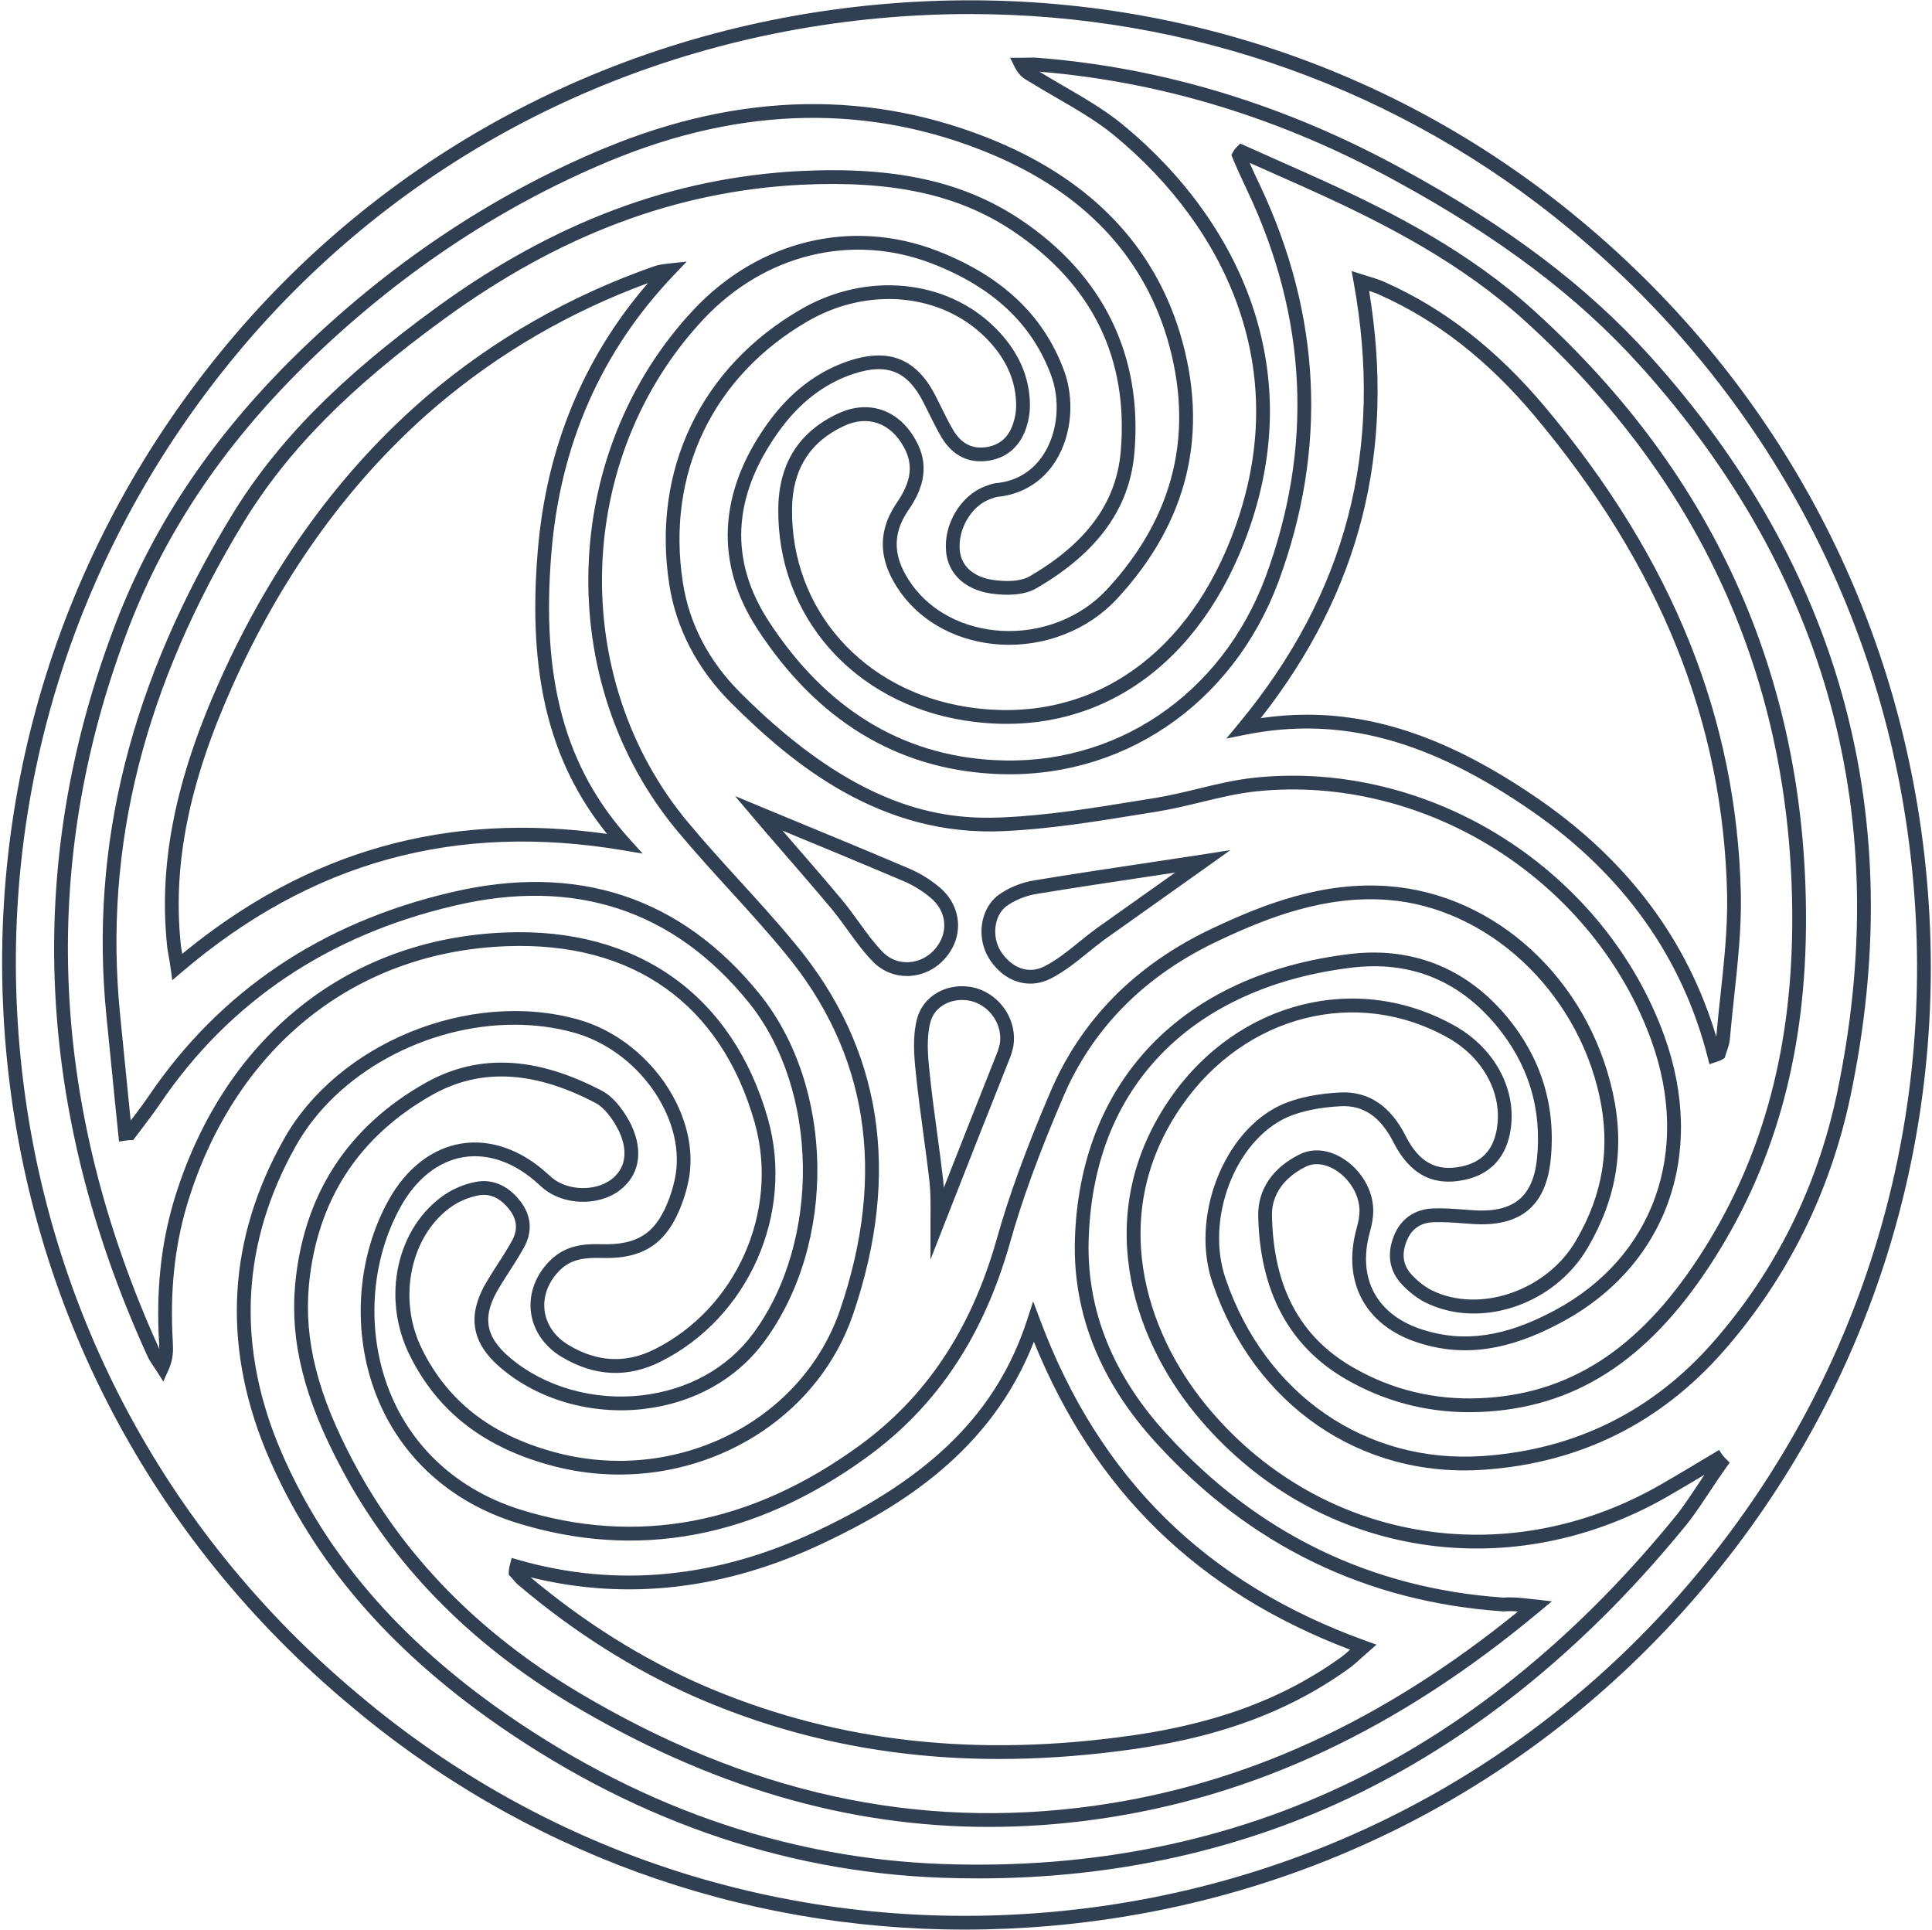 <?xml version="1.0" encoding="UTF-8" standalone="no"?>
<svg
   xmlns:dc="http://purl.org/dc/elements/1.1/"
   xmlns:cc="http://creativecommons.org/ns#"
   xmlns:rdf="http://www.w3.org/1999/02/22-rdf-syntax-ns#"
   xmlns:svg="http://www.w3.org/2000/svg"
   xmlns="http://www.w3.org/2000/svg"
   xmlns:sodipodi="http://sodipodi.sourceforge.net/DTD/sodipodi-0.dtd"
   xmlns:inkscape="http://www.inkscape.org/namespaces/inkscape"
   version="1.2"
   viewBox="0 0 843 842"
   width="843"
   height="842"
   id="svg8"
   sodipodi:docname="triskel3.svg"
   inkscape:version="1.0.2 (e86c870879, 2021-01-15)">
  <defs
     id="defs12" />
  <sodipodi:namedview
     pagecolor="#ffffff"
     bordercolor="#666666"
     borderopacity="1"
     objecttolerance="10"
     gridtolerance="10"
     guidetolerance="10"
     inkscape:pageopacity="0"
     inkscape:pageshadow="2"
     inkscape:window-width="1920"
     inkscape:window-height="992"
     id="namedview10"
     showgrid="false"
     inkscape:zoom="1.2453781"
     inkscape:cx="418.48429"
     inkscape:cy="386.89894"
     inkscape:window-x="0"
     inkscape:window-y="27"
     inkscape:window-maximized="1"
     inkscape:current-layer="Calque 1"
     inkscape:document-rotation="0" />
  <title
     id="title2">Calque 1</title>
  <style
     id="style4">
		tspan { white-space:pre }
		.shp0 { fill: #07080a } 
	</style>
  <g
     id="Calque 1">
    <path
       id="&lt;Compound Path&gt;"
       fill-rule="evenodd"
       class="shp0"
       d="M 420.95,841.81 C 322.37,841.82 228.26,807.7 152.67,743.9 65.98,671.52 12.69,570.01 2.64,458.07 -7.42,346.13 26.91,236.68 99.3,149.88 170.38,64.77 271.24,12.24 383.3,1.96 495.28,-8.31 603.81,24.91 688.92,95.49 c 87.68,72.57 141.59,174.76 151.8,287.75 10.19,112.72 -24.13,222.28 -96.62,308.49 -72.14,86.06 -173.73,138.79 -286.06,148.48 -12.41,1.07 -24.79,1.6 -37.09,1.6 z M 423.12,6.13 C 410.1,6.13 397,6.73 383.85,7.94 273.38,18.07 173.96,69.85 103.9,153.72 32.54,239.3 -1.3,347.19 8.61,457.53 18.52,567.88 71.05,667.94 156.52,739.3 l 0.01,0.01 c 83.8,70.73 190.71,104.45 300.99,94.92 C 568.25,824.68 668.4,772.7 739.5,687.87 810.96,602.89 844.79,494.9 834.75,383.78 824.68,272.4 771.53,171.65 685.09,100.11 611.2,38.83 519.38,6.13 423.12,6.13 Z m 3.67,813.35 c -5.21,0 -10.43,-0.09 -15.7,-0.28 C 340.63,816.67 273.73,793.07 212.25,749.04 165.87,715.63 134.27,677.33 115.62,631.94 96.86,585.55 99.61,540.2 123.78,497.13 147.24,455.12 204.76,431.6 252,444.71 c 30.39,8.38 53.17,40.42 48.76,68.56 -0.59,3.55 -1.57,7.28 -2.93,11.13 -6.5,17.98 -16.83,25.06 -35.73,24.4 -7.14,-0.2 -12.9,0.61 -17.62,5.16 -5.09,4.93 -7.6,11.33 -6.88,17.56 0.72,6.24 4.46,11.68 10.54,15.3 12.4,7.44 24.95,8.08 37.32,1.9 35.85,-17.83 54.7,-60.35 43.85,-98.91 C 314.65,438 276.18,410.64 220.92,412.8 c -66.88,2.53 -119.01,44.87 -139.45,113.26 -5.36,18.3 -7.35,37.73 -6.07,59.36 0.21,3.62 0.24,7.54 -1.86,12.21 l -2.29,5.08 -2.98,-4.7 c -0.38,-0.59 -0.77,-1.16 -1.15,-1.74 -1.11,-1.62 -2.25,-3.31 -3.09,-5.31 C 15.69,484.51 10.68,378.3 49.19,275.35 c 16.29,-44.02 42.17,-83.18 79.1,-119.68 40.51,-39.89 86.12,-70.52 135.56,-91.04 59.38,-24.65 117.02,-25.59 171.31,-2.8 41.31,17.42 68.13,45.51 79.71,83.5 12.98,43.21 3.74,82.2 -27.47,115.91 -12.6,13.62 -31.64,21.09 -50.89,19.95 -17.93,-1.05 -33.73,-9.23 -43.34,-22.42 -9.97,-13.77 -10.57,-26.68 -1.85,-39.46 6.36,-9.21 7.3,-16.68 3.06,-24.24 -5.77,-10.64 -15.83,-14.13 -26.29,-9.16 -14.74,6.91 -22.3,19 -22.49,35.92 -0.58,43.92 30.86,79.53 76.46,86.61 50.89,7.93 93.95,-19.64 115.15,-73.74 13.39,-34.29 14.44,-68.15 3.13,-100.61 -9.79,-28.1 -28.75,-54.23 -54.84,-75.57 -7.47,-6 -16.18,-11.04 -24.61,-15.92 -3.92,-2.28 -7.99,-4.63 -11.88,-7.05 -1.83,-1.02 -4.28,-2.38 -6.09,-6.01 l -2.18,-4.34 h 4.86 c 0.69,0 1.4,-0.02 2.13,-0.04 1.64,-0.05 3.34,-0.1 5.12,0.05 54.72,4.28 108.28,20.62 159.19,48.56 45.96,25.07 80.21,50.94 107.78,81.42 83.75,92.83 113.2,201.65 87.52,323.43 -8.87,41.66 -27.33,78.79 -54.88,110.35 -27.68,31.78 -63.03,49.35 -105.06,52.22 -53.69,3.74 -100.1,-28.15 -118.24,-81.22 -10,-28.75 4.68,-66.71 30.22,-78.11 6.95,-3.01 15.51,-4.77 25.47,-5.26 12.32,-0.59 21.95,5.89 28.63,19.26 5.84,11.32 13.34,15.34 24.3,13.01 8.36,-1.75 13.3,-6.68 15.09,-15.09 3.33,-15.55 -5.09,-32.01 -20.94,-40.97 -39.72,-22.44 -88.53,-10.12 -116.07,29.31 -32.91,47.09 -16.17,98.53 10.46,130.98 48.47,59.06 129.64,73.5 197.4,35.09 8.04,-4.62 16.12,-9.47 23.94,-14.16 l 2.45,-1.47 1.58,2.37 c 0.25,0.37 0.79,0.91 1.23,1.35 l 1.81,1.8 -1.49,2.07 c -2.37,3.3 -4.69,6.8 -6.93,10.17 -3.03,4.57 -6.16,9.28 -9.52,13.7 -42.66,52.7 -90.96,92.46 -143.62,118.22 -50.55,24.74 -106.46,37.24 -166.38,37.24 z M 224.43,447.05 c -38.09,0 -77.39,20.73 -95.41,53.01 -23.24,41.41 -25.88,85.01 -7.84,129.62 18.2,44.3 49.14,81.75 94.57,114.49 60.5,43.32 126.29,66.55 195.56,69.03 64.9,2.32 125.18,-9.91 179.22,-36.34 51.87,-25.38 99.49,-64.59 141.54,-116.55 3.19,-4.19 6.27,-8.82 9.24,-13.3 0.79,-1.2 1.6,-2.41 2.41,-3.63 -5.61,3.36 -11.32,6.74 -17.02,10.02 -70.36,39.88 -154.66,24.87 -205.02,-36.5 -28.03,-34.14 -45.56,-88.38 -10.74,-138.22 29.35,-42.01 81.47,-55.1 123.94,-31.09 18.15,10.25 27.74,29.32 23.85,47.44 -2.27,10.68 -9.09,17.49 -19.72,19.71 -13.66,2.9 -23.76,-2.37 -30.88,-16.17 -5.62,-11.24 -13.14,-16.45 -22.99,-15.97 -9.1,0.44 -17.18,2.09 -23.35,4.75 -22.91,10.23 -36.03,44.58 -26.96,70.66 17.25,50.43 61.27,80.7 112.16,77.2 40.39,-2.76 74.35,-19.64 100.95,-50.18 26.86,-30.79 44.87,-67.01 53.53,-107.66 C 826.73,357.58 797.76,250.53 715.37,159.21 688.26,129.25 654.52,103.77 609.16,79.03 559.36,51.7 507,35.64 453.53,31.28 c 3.46,2.12 6.97,4.15 10.37,6.13 8.62,4.99 17.53,10.15 25.38,16.45 26.97,22.05 46.58,49.11 56.73,78.25 11.79,33.86 10.71,69.11 -3.22,104.78 -22.29,56.9 -67.79,85.86 -121.65,77.47 -48.63,-7.54 -82.16,-45.62 -81.54,-92.6 0.22,-19.42 8.94,-33.31 25.93,-41.28 13.4,-6.37 26.8,-1.79 34.11,11.69 7.11,12.69 1.48,23.51 -3.37,30.53 -7.21,10.57 -6.66,20.92 1.76,32.54 8.54,11.74 22.7,19.01 38.83,19.96 17.5,1.03 34.74,-5.72 46.14,-18.04 29.66,-32.04 38.45,-69.08 26.13,-110.1 C 498.09,110.87 472.42,84.05 432.83,67.37 380.08,45.21 324,46.15 266.15,70.17 217.42,90.39 172.46,120.6 132.5,159.94 96.21,195.81 70.8,234.25 54.81,277.44 16.89,378.83 21.82,483.46 69.49,588.46 c 0.01,-0.9 -0.03,-1.79 -0.08,-2.68 -1.32,-22.34 0.75,-42.43 6.31,-61.42 21.21,-70.98 75.4,-114.92 144.97,-117.56 57.45,-2.25 99.13,27.42 114.4,81.38 11.62,41.29 -8.57,86.82 -46.95,105.91 -14.32,7.15 -28.81,6.44 -43.08,-2.12 -7.6,-4.54 -12.5,-11.74 -13.42,-19.76 -0.94,-8.1 2.22,-16.33 8.68,-22.57 6.59,-6.35 14.44,-7.05 21.96,-6.84 16.23,0.51 24.32,-4.98 29.9,-20.42 1.23,-3.5 2.13,-6.89 2.66,-10.07 3.96,-25.29 -16.8,-54.19 -44.44,-61.82 -8.4,-2.33 -17.15,-3.44 -25.97,-3.44 z m 207.14,349.97 c -62.16,0 -122.32,-17.79 -182.71,-53.84 -44.25,-26.47 -77.87,-60.98 -99.91,-102.58 -16.22,-30.43 -22.43,-55.25 -20.14,-80.47 3.7,-39.02 22.85,-68.54 56.92,-87.74 22.89,-12.83 48.09,-11.66 77.06,3.55 6.25,3.39 10.63,10.8 12.69,14.92 5.46,11.78 3.43,22.24 -5.51,28.76 -9.44,6.75 -24.28,6.14 -33.11,-1.33 l -0.18,-0.17 c -0.23,-0.23 -0.47,-0.42 -0.7,-0.62 -0.37,-0.3 -0.73,-0.61 -1.1,-0.98 -10.09,-9.28 -21.7,-13.47 -32.61,-11.7 -10.93,1.76 -20.68,9.45 -27.45,21.64 -13.28,23.82 -15.15,54.66 -4.87,80.49 9.86,24.81 30.09,43.13 56.95,51.59 50.92,15.91 100.7,6.57 147.94,-27.77 29.24,-21.23 48.89,-50.73 60.07,-90.19 5.25,-18.7 12.6,-38.9 23.13,-63.56 13.52,-32.13 37.64,-56.48 71.69,-72.34 21.56,-10.14 47.47,-20.23 76.09,-18.07 46.77,3.49 87.03,40.56 97.91,90.15 5.28,23.96 1.7,46.06 -10.94,67.56 -14.53,25 -47.11,35.88 -71.14,23.76 -3.58,-1.9 -7.04,-4.6 -10.05,-7.84 -5.53,-5.97 -6.63,-13.45 -3.16,-21.61 2.94,-7.01 9.09,-11.18 16.87,-11.43 4.8,-0.17 9.6,0.2 14.24,0.55 1.15,0.09 2.31,0.18 3.46,0.26 17.32,1.1 25.83,-5.77 27.61,-22.33 2.31,-21.94 -3.79,-41.71 -18.12,-58.75 -16.47,-19.53 -37.64,-27.86 -62.93,-24.75 -33.95,4.12 -62.34,16.89 -82.11,36.93 -20.68,20.95 -31.6,48.74 -32.46,82.57 -0.72,30.25 10.72,58.48 34.01,83.89 39.68,43.45 89.18,67.47 147.15,71.42 3.76,-0.33 7.61,0.1 12.06,0.61 l 8.9,1 -5.4,4.5 c -61.62,51.46 -124.98,81.12 -193.71,90.67 -15.62,2.16 -31.09,3.25 -46.44,3.25 z M 218.78,469.62 c -10.6,0 -20.6,2.67 -30.11,8 -32.25,18.17 -50.38,46.12 -53.88,83.06 -2.18,23.97 3.82,47.76 19.46,77.11 21.52,40.62 54.39,74.34 97.69,100.24 74.07,44.23 147.76,60.51 225.25,49.8 65.54,-9.11 126.19,-36.87 185.19,-84.8 -2.13,-0.17 -4.05,-0.23 -5.88,-0.05 l -0.25,0.03 -0.25,-0.02 c -59.67,-4 -110.61,-28.69 -151.41,-73.37 -24.38,-26.59 -36.35,-56.23 -35.59,-88.09 1.77,-69.57 46.57,-116.41 119.84,-125.31 27.04,-3.33 50.64,5.96 68.25,26.85 15.43,18.33 21.98,39.61 19.49,63.24 -2.14,19.97 -13.27,29.02 -33.97,27.68 -1.18,-0.08 -2.35,-0.17 -3.51,-0.25 -4.69,-0.36 -9.12,-0.69 -13.6,-0.54 -3.83,0.12 -8.93,1.56 -11.53,7.76 -2.55,6 -1.88,10.97 2.03,15.2 2.52,2.71 5.5,5.05 8.4,6.59 20.87,10.52 50.43,0.51 63.21,-21.46 11.85,-20.14 15.2,-40.83 10.26,-63.25 -10.15,-46.27 -49.05,-82.21 -92.49,-85.45 -27.26,-2.05 -52.25,7.71 -73.1,17.53 -32.67,15.21 -55.78,38.51 -68.71,69.24 -10.44,24.43 -17.71,44.4 -22.88,62.85 -11.57,40.81 -31.95,71.36 -62.33,93.42 -48.86,35.51 -100.42,45.15 -153.25,28.63 -28.63,-9.01 -50.19,-28.58 -60.74,-55.1 -10.92,-27.46 -8.92,-60.27 5.21,-85.62 7.68,-13.83 18.95,-22.58 31.74,-24.65 12.75,-2.05 26.15,2.67 37.71,13.3 0.32,0.32 0.56,0.51 0.79,0.7 0.33,0.28 0.67,0.57 1,0.89 6.76,5.64 18.47,6.09 25.64,0.98 6.49,-4.74 7.78,-12.31 3.62,-21.3 -2.93,-5.85 -6.63,-10.34 -10.11,-12.22 -14.75,-7.75 -28.41,-11.62 -41.19,-11.62 z m 217.19,297.76 c -47.32,0 -91.04,-8.95 -132.57,-27.03 -26.94,-11.91 -52.72,-28.18 -76.65,-48.39 -1.14,-0.84 -2,-1.87 -2.76,-2.78 -0.37,-0.44 -0.73,-0.87 -1.11,-1.26 L 222,687.04 v -1.24 c 0,-1.17 0.26,-2.21 0.49,-3.13 l 0.76,-3.01 2.98,0.86 c 42.97,12.33 86.93,8.01 130.68,-12.83 50.13,-23.74 78.27,-52.06 91.24,-91.82 l 2.65,-8.14 3.01,8.02 c 25.88,69.09 72.33,114.89 142.01,140.03 l 4.79,1.73 -3.83,3.35 c -1.07,0.93 -2,1.77 -2.85,2.54 -1.73,1.57 -3.23,2.92 -4.93,4.2 -27.17,19.69 -59.26,31.24 -101.04,36.38 -17.82,2.26 -35.14,3.4 -51.99,3.4 z M 231.52,688.13 c 23.24,19.49 48.23,35.2 74.29,46.73 55.28,24.06 114.64,31.65 181.41,23.16 40.74,-5 71.95,-16.21 98.22,-35.25 1.2,-0.9 2.33,-1.89 3.65,-3.08 -66.31,-25.17 -111.54,-69.19 -137.97,-134.32 -18.73,48 -58.52,72.05 -91.64,87.74 -42.75,20.37 -85.76,25.41 -127.96,15.02 z m 38.75,-44.83 c -9.12,0 -18.38,-1.09 -27.59,-3.39 -30.69,-7.73 -51.61,-23.68 -63.97,-48.79 -12.4,-25.01 -5.63,-55.76 15.41,-70 3.96,-2.65 8.69,-4.58 13.32,-5.47 7.25,-1.5 14.2,1.46 19.53,8.31 4.92,6.32 5.49,13.34 1.66,20.29 -2.03,3.68 -4.3,7.21 -6.5,10.62 -1.34,2.09 -2.68,4.17 -3.97,6.29 -7.99,12.83 -6.72,21.84 4.37,31.14 14.93,12.72 36.42,18.86 57.46,16.45 20.2,-2.32 37.46,-11.89 48.6,-26.94 29.74,-40.24 28.86,-106.43 -1.92,-144.52 -32.73,-40.34 -75.92,-54.53 -128.38,-42.17 -55.06,12.85 -98.26,41.9 -128.41,86.36 -2.54,3.74 -5.31,7.38 -7.98,10.9 -0.98,1.27 -1.95,2.55 -2.9,3.82 l -0.9,1.2 h -1.5 c -0.26,0 -0.79,0.06 -1.58,0.17 l -3.08,0.44 -0.32,-3.1 c -0.95,-9.05 -1.84,-18.1 -2.74,-27.17 -0.8,-8.18 -1.61,-16.38 -2.46,-24.63 -7.37,-74.27 10.56,-145.73 54.82,-218.47 19.55,-31.94 47.06,-59.84 89.2,-90.47 51.17,-37.23 103.11,-56.71 158.81,-59.57 41.53,-2 71.2,4.57 96.22,21.31 36.02,24.21 53.14,59.33 49.52,101.55 -2.04,24.26 -16,43.61 -42.68,59.13 -5.72,3.38 -13.64,3.08 -17.85,2.59 -12.36,-1.08 -20.69,-8.18 -21.65,-18.5 -1.14,-11.9 6.29,-24.41 16.92,-28.48 0.43,-0.15 0.76,-0.27 1.09,-0.39 1.01,-0.36 2.15,-0.78 3.29,-0.97 l 0.24,-0.03 c 11.48,-0.98 17.89,-7.59 21.24,-12.96 6.11,-9.79 7.21,-23.44 2.81,-34.76 -8.43,-22.13 -25.33,-37.86 -51.69,-48.09 -34.84,-13.48 -73.05,-4.18 -99.72,24.25 -56.4,60.13 -59.34,156.6 -6.69,219.63 7.23,8.67 14.99,17.19 22.49,25.43 8.04,8.82 16.35,17.95 24.13,27.38 37.89,45.51 46.41,99.92 25.32,161.68 -14.52,42.54 -56.45,69.93 -101.97,69.93 z M 211.14,521.27 c -0.83,0 -1.68,0.09 -2.53,0.27 -3.85,0.73 -7.9,2.39 -11.15,4.56 -18.28,12.37 -24.29,40.35 -13.37,62.37 11.53,23.43 31.17,38.35 60.04,45.62 52.22,13.01 106,-14.52 122.43,-62.66 20.37,-59.65 12.21,-112.1 -24.27,-155.91 -7.69,-9.33 -15.95,-18.4 -23.93,-27.17 -7.55,-8.29 -15.35,-16.85 -22.66,-25.63 -54.56,-65.3 -51.52,-165.27 6.91,-227.57 28.38,-30.26 69.1,-40.12 106.27,-25.75 28.03,10.89 46.06,27.74 55.12,51.53 5.05,13.01 3.75,28.75 -3.32,40.09 -5.73,9.2 -14.85,14.79 -25.69,15.76 -0.58,0.11 -1.37,0.4 -2.12,0.67 -0.39,0.14 -0.76,0.28 -1.12,0.4 -7.98,3.05 -13.85,13.06 -12.96,22.26 0.68,7.37 6.77,12.27 16.27,13.1 5.98,0.69 11.13,0.03 14.22,-1.79 24.88,-14.48 37.87,-32.29 39.73,-54.47 3.47,-40.49 -12.3,-72.81 -46.88,-96.06 C 418.26,84.92 389.7,78.66 349.54,80.6 c -54.48,2.79 -105.38,21.9 -155.58,58.43 -41.47,30.13 -68.49,57.5 -87.6,88.74 -43.55,71.58 -61.21,141.82 -53.97,214.73 0.85,8.25 1.66,16.46 2.46,24.65 0.72,7.25 1.43,14.49 2.17,21.72 0.04,-0.04 0.07,-0.08 0.1,-0.13 2.63,-3.45 5.35,-7.03 7.8,-10.63 31.02,-45.74 75.43,-75.63 132,-88.83 54.88,-12.93 100.11,1.95 134.41,44.23 32.93,40.75 33.86,108.88 2.08,151.87 -12.13,16.4 -30.86,26.82 -52.74,29.33 -22.68,2.6 -45.86,-4.07 -62.02,-17.83 -13.35,-11.2 -15.14,-23.56 -5.6,-38.87 1.3,-2.13 2.66,-4.25 4.03,-6.39 2.15,-3.33 4.36,-6.77 6.29,-10.27 2.66,-4.82 2.29,-9.3 -1.14,-13.71 -3.29,-4.23 -7.02,-6.37 -11.09,-6.37 z m 429.99,94.82 c -19.27,0 -37.42,-4.87 -54.03,-14.49 -24.59,-14.27 -37.41,-38.2 -38.1,-71.14 -0.21,-11.51 6.29,-21.08 18.28,-26.95 5.64,-2.73 12.46,-2.02 18.74,1.92 8.01,5.02 13.18,13.96 13.18,22.77 0,2.77 -0.49,5.85 -1.51,9.42 -5.58,20.28 3.09,36.18 23.21,42.52 17.82,5.71 36.02,3.05 57.28,-8.38 43.24,-22.97 59.88,-69.19 42.4,-117.74 -12.17,-33.76 -36.24,-63.37 -67.76,-83.36 -31.58,-20.03 -68.56,-29.08 -104.12,-25.48 -8.24,0.8 -16.6,2.82 -24.68,4.78 -6.03,1.46 -12.27,2.97 -18.53,4 l -7.85,1.27 c -19.55,3.18 -39.77,6.47 -59.91,7.37 -53.19,2.41 -91.47,-28.7 -118.85,-56.08 -14.62,-14.61 -23.9,-32.41 -26.84,-51.46 -7.77,-50.06 13.79,-95.01 57.66,-120.26 28.53,-16.42 63.33,-13.01 84.62,8.28 8.88,8.88 13.88,18.86 14.87,29.65 0.33,3.19 0.42,8.08 -1.13,12.97 -2.43,8.51 -8.33,13.96 -16.59,15.26 -8.54,1.35 -15.58,-2.03 -20.41,-9.77 -2.1,-3.49 -3.87,-7.08 -5.59,-10.56 -0.84,-1.71 -1.68,-3.4 -2.53,-5.05 -6.93,-13.67 -15.74,-17.3 -30.41,-12.53 -12.94,4.25 -24.07,12.89 -33.08,25.68 -19.97,28.12 -21.29,55.85 -3.94,82.43 24.72,37.91 57.77,58.25 98.25,60.44 52.74,2.94 99.21,-28.41 118.43,-79.85 20.92,-56.49 18.26,-113.17 -7.9,-168.47 -2.55,-5.33 -4.66,-10.02 -6.46,-14.33 l -0.53,-1.26 0.62,-1.23 c 0.62,-1.24 1.28,-1.9 1.76,-2.38 l 1.47,-1.46 1.88,0.84 c 4.89,2.2 9.78,4.37 14.65,6.53 6.96,3.09 14.16,6.28 21.17,9.48 28.85,13.27 62.18,30.3 90.57,56.11 79.88,72.4 119.78,163.19 118.58,269.85 -0.65,56.59 -14.36,104.55 -41.89,146.61 -27.51,41.99 -59.41,62.31 -100.39,63.96 -1.54,0.06 -3.07,0.09 -4.59,0.09 z m -66.6,-108.21 c -1.64,0 -3.21,0.33 -4.63,1.02 -5.65,2.77 -15.12,9.25 -14.9,21.45 0.65,31.12 12.13,52.73 35.11,66.05 16.92,9.81 35.57,14.4 55.37,13.6 38.87,-1.56 69.25,-21.02 95.61,-61.24 C 767.98,507.68 781.36,460.77 782,405.37 783.18,300.5 743.94,211.22 665.39,140.02 637.6,114.76 604.78,98 576.35,84.93 c -6.97,-3.19 -14.15,-6.38 -21.1,-9.45 -3.33,-1.48 -6.66,-2.96 -10,-4.45 1.32,2.99 2.79,6.19 4.46,9.68 26.88,56.81 29.6,115.06 8.1,173.13 -20.16,53.96 -69,86.82 -124.38,83.75 -42.49,-2.3 -77.13,-23.55 -102.94,-63.15 -18.57,-28.45 -17.16,-59.28 4.06,-89.18 9.77,-13.85 21.92,-23.24 36.11,-27.91 17.44,-5.67 29.39,-0.74 37.62,15.49 0.86,1.66 1.71,3.39 2.57,5.13 1.66,3.37 3.38,6.86 5.32,10.09 3.53,5.64 8.24,7.94 14.36,6.98 5.99,-0.95 9.96,-4.67 11.78,-11.06 1.26,-3.99 1.19,-7.99 0.9,-10.67 -0.85,-9.4 -5.27,-18.13 -13.13,-25.99 -19.38,-19.38 -51.2,-22.39 -77.38,-7.32 -41.64,23.96 -62.1,66.63 -54.74,114.14 2.79,18.04 11.26,34.23 25.16,48.14 50.47,50.47 87.6,55.55 114.34,54.32 19.8,-0.87 39.84,-4.14 59.22,-7.29 l 7.84,-1.27 c 6.04,-0.99 12.17,-2.48 18.09,-3.91 8.28,-2.01 16.85,-4.09 25.5,-4.92 36.9,-3.73 75.21,5.63 107.92,26.38 32.64,20.71 57.57,51.39 70.19,86.39 18.55,51.53 0.81,100.62 -45.21,125.07 -22.79,12.25 -42.46,15.05 -61.93,8.81 -23.21,-7.31 -33.62,-26.41 -27.17,-49.86 0.86,-3.01 1.29,-5.63 1.29,-7.8 0,-6.69 -4.17,-13.8 -10.37,-17.69 -2.78,-1.74 -5.64,-2.63 -8.3,-2.63 z M 406,549.54 V 533.6 c 0,-1.21 0.01,-2.41 0.02,-3.62 0.03,-4.64 0.06,-9.44 -0.41,-14.08 -0.79,-7.07 -1.77,-14.27 -2.71,-21.23 -1.18,-8.68 -2.39,-17.66 -3.29,-26.57 -0.79,-7.34 -1.47,-15.83 0.48,-23.45 1.21,-4.84 4.31,-8.93 8.71,-11.49 5.02,-2.94 11.3,-3.69 17.2,-2.05 10.92,3.25 17.99,14.39 16.16,25.38 l -0.05,0.23 c -0.41,1.67 -0.84,3.4 -1.53,5.02 -9.4,23.69 -19.12,48.19 -28.79,72.95 z m 13.77,-113.29 c -2.82,0 -5.59,0.71 -7.95,2.09 -2.12,1.23 -4.86,3.59 -5.91,7.79 -1.71,6.66 -1.07,14.51 -0.33,21.35 0.89,8.83 2.09,17.75 3.26,26.38 0.95,7 1.93,14.23 2.74,21.4 0.1,0.98 0.17,1.95 0.24,2.91 7.8,-19.89 15.6,-39.55 23.19,-58.68 l 0.03,-0.07 c 0.5,-1.16 0.87,-2.61 1.22,-4.03 1.28,-8.02 -3.94,-16.14 -11.92,-18.52 -1.5,-0.41 -3.05,-0.62 -4.57,-0.62 z m 326.12,28.02 -0.8,-3.13 C 734.03,417.82 708.52,381.93 669.28,354.46 623.69,322.71 584.86,312.24 543.39,320.54 l -8.3,1.66 5.4,-6.51 c 47.01,-56.74 63.42,-119.72 50.16,-192.55 l -0.89,-4.9 4.74,1.5 c 0.86,0.27 1.68,0.52 2.46,0.76 2.74,0.84 5.11,1.57 7.3,2.58 25.92,11.54 48.77,29.33 69.84,54.39 55.83,66.52 83.79,136.08 85.5,212.66 0.28,14.98 -1.35,30.1 -2.94,44.72 -0.66,6.1 -1.34,12.41 -1.87,18.6 -0.17,1.82 -0.71,3.37 -1.23,4.88 -0.23,0.67 -0.47,1.35 -0.67,2.06 l -0.29,1.08 -0.93,0.62 c -0.84,0.56 -1.74,0.85 -2.39,1.05 z M 570.34,311.8 c 33.07,0 65.65,12.16 102.37,37.74 38.22,26.75 63.81,61.28 76.16,102.75 0.52,-6.04 1.19,-12.16 1.83,-18.09 1.56,-14.43 3.18,-29.36 2.9,-43.94 -1.67,-75.16 -29.18,-143.5 -84.1,-208.93 -20.46,-24.34 -42.61,-41.61 -67.72,-52.79 -1.31,-0.61 -2.74,-1.1 -4.39,-1.62 11.58,69.99 -3.91,131.08 -47.26,186.37 6.78,-0.99 13.51,-1.49 20.21,-1.49 z M 449.53,429.12 c -6.95,0 -13.61,-3.92 -18.08,-11.14 -5.42,-8.87 -3.78,-21.02 3.65,-27.1 4.53,-3.46 10.48,-5.92 16.42,-6.84 16.03,-2.65 31.94,-5.03 47.31,-7.34 8.89,-1.33 17.46,-2.61 25.51,-3.86 l 12.5,-1.96 -10.3,7.36 c -6.46,4.62 -13.87,9.87 -21.72,15.42 -7.45,5.28 -15.29,10.83 -23.08,16.38 -2.34,1.73 -4.73,3.66 -7.04,5.52 -5.05,4.09 -10.28,8.31 -16.13,11.31 -2.97,1.51 -6.03,2.25 -9.04,2.25 z m 63.24,-48.44 c -4.25,0.64 -8.61,1.29 -13.05,1.96 -15.36,2.3 -31.24,4.68 -47.23,7.32 h -0.03 c -4.92,0.76 -10.01,2.86 -13.64,5.63 -5.03,4.11 -6.1,12.96 -2.26,19.25 3.58,5.79 10.79,11.03 19.27,6.69 5.3,-2.71 10.06,-6.56 15.11,-10.64 2.35,-1.9 4.79,-3.87 7.28,-5.71 7.84,-5.58 15.68,-11.14 23.14,-16.41 3.93,-2.79 7.76,-5.5 11.41,-8.09 z m -437.6,46.96 -0.74,-5.44 c -0.25,-1.84 -0.54,-3.43 -0.8,-4.88 -0.38,-2.06 -0.7,-3.84 -0.82,-5.72 -3.52,-35.36 3.86,-71.94 23.25,-115.03 22.59,-50.29 53.07,-92.02 90.59,-124.05 28.96,-24.59 62.18,-43.55 98.76,-56.35 2.14,-0.72 4.13,-0.94 6.06,-1.15 l 8.19,-0.91 -5.69,5.96 c -31.58,33.1 -49.54,73.87 -53.38,121.17 -4.55,55.14 5.94,93.61 34.04,124.75 l 5.77,6.4 -8.5,-1.43 C 198.71,358.63 135.73,376.01 79.35,424.08 Z M 282.75,123.49 c -34.03,12.51 -65.04,30.52 -92.21,53.6 -36.84,31.44 -66.78,72.47 -89,121.94 -18.95,42.09 -26.17,77.7 -22.75,112.07 0.1,1.6 0.39,3.19 0.72,5.02 54.69,-45 115.45,-62.16 185.36,-52.32 -25.31,-31.34 -34.67,-69.7 -30.26,-123.05 3.67,-45.16 19.85,-84.56 48.14,-117.26 z m 112.96,302.3 c -5.63,0 -10.88,-2.21 -14.86,-6.29 -4.15,-4.28 -7.65,-9.12 -11.03,-13.79 -2.28,-3.16 -4.64,-6.42 -7.12,-9.38 -7.23,-8.63 -14.67,-17.21 -21.24,-24.79 -4.73,-5.45 -9.09,-10.47 -12.75,-14.8 l -8,-9.46 11.44,4.75 c 4.73,1.96 9.73,4.03 14.93,6.18 15.32,6.32 32.67,13.49 49.9,20.83 4.47,1.92 8.87,4.63 12.74,7.86 4.77,3.88 7.7,9.2 8.23,14.95 0.51,5.67 -1.36,11.32 -5.27,15.9 -4.04,4.85 -9.93,7.79 -16.13,8.03 -0.28,0.01 -0.56,0.01 -0.84,0.01 z M 367.3,392.47 c 2.62,3.13 5.04,6.48 7.39,9.73 3.25,4.49 6.61,9.15 10.46,13.11 2.97,3.05 6.92,4.64 11.17,4.47 4.5,-0.17 8.8,-2.33 11.78,-5.9 2.87,-3.37 4.24,-7.44 3.87,-11.49 -0.38,-4.13 -2.53,-7.99 -6.06,-10.86 -3.41,-2.84 -7.41,-5.31 -11.29,-6.97 -17.19,-7.33 -34.53,-14.49 -49.83,-20.81 -1.12,-0.46 -2.24,-0.92 -3.34,-1.38 1.46,1.69 2.98,3.45 4.54,5.24 6.59,7.59 14.05,16.19 21.31,24.86 z"
       style="fill:#304052;fill-opacity:1" />
  </g>
</svg>
